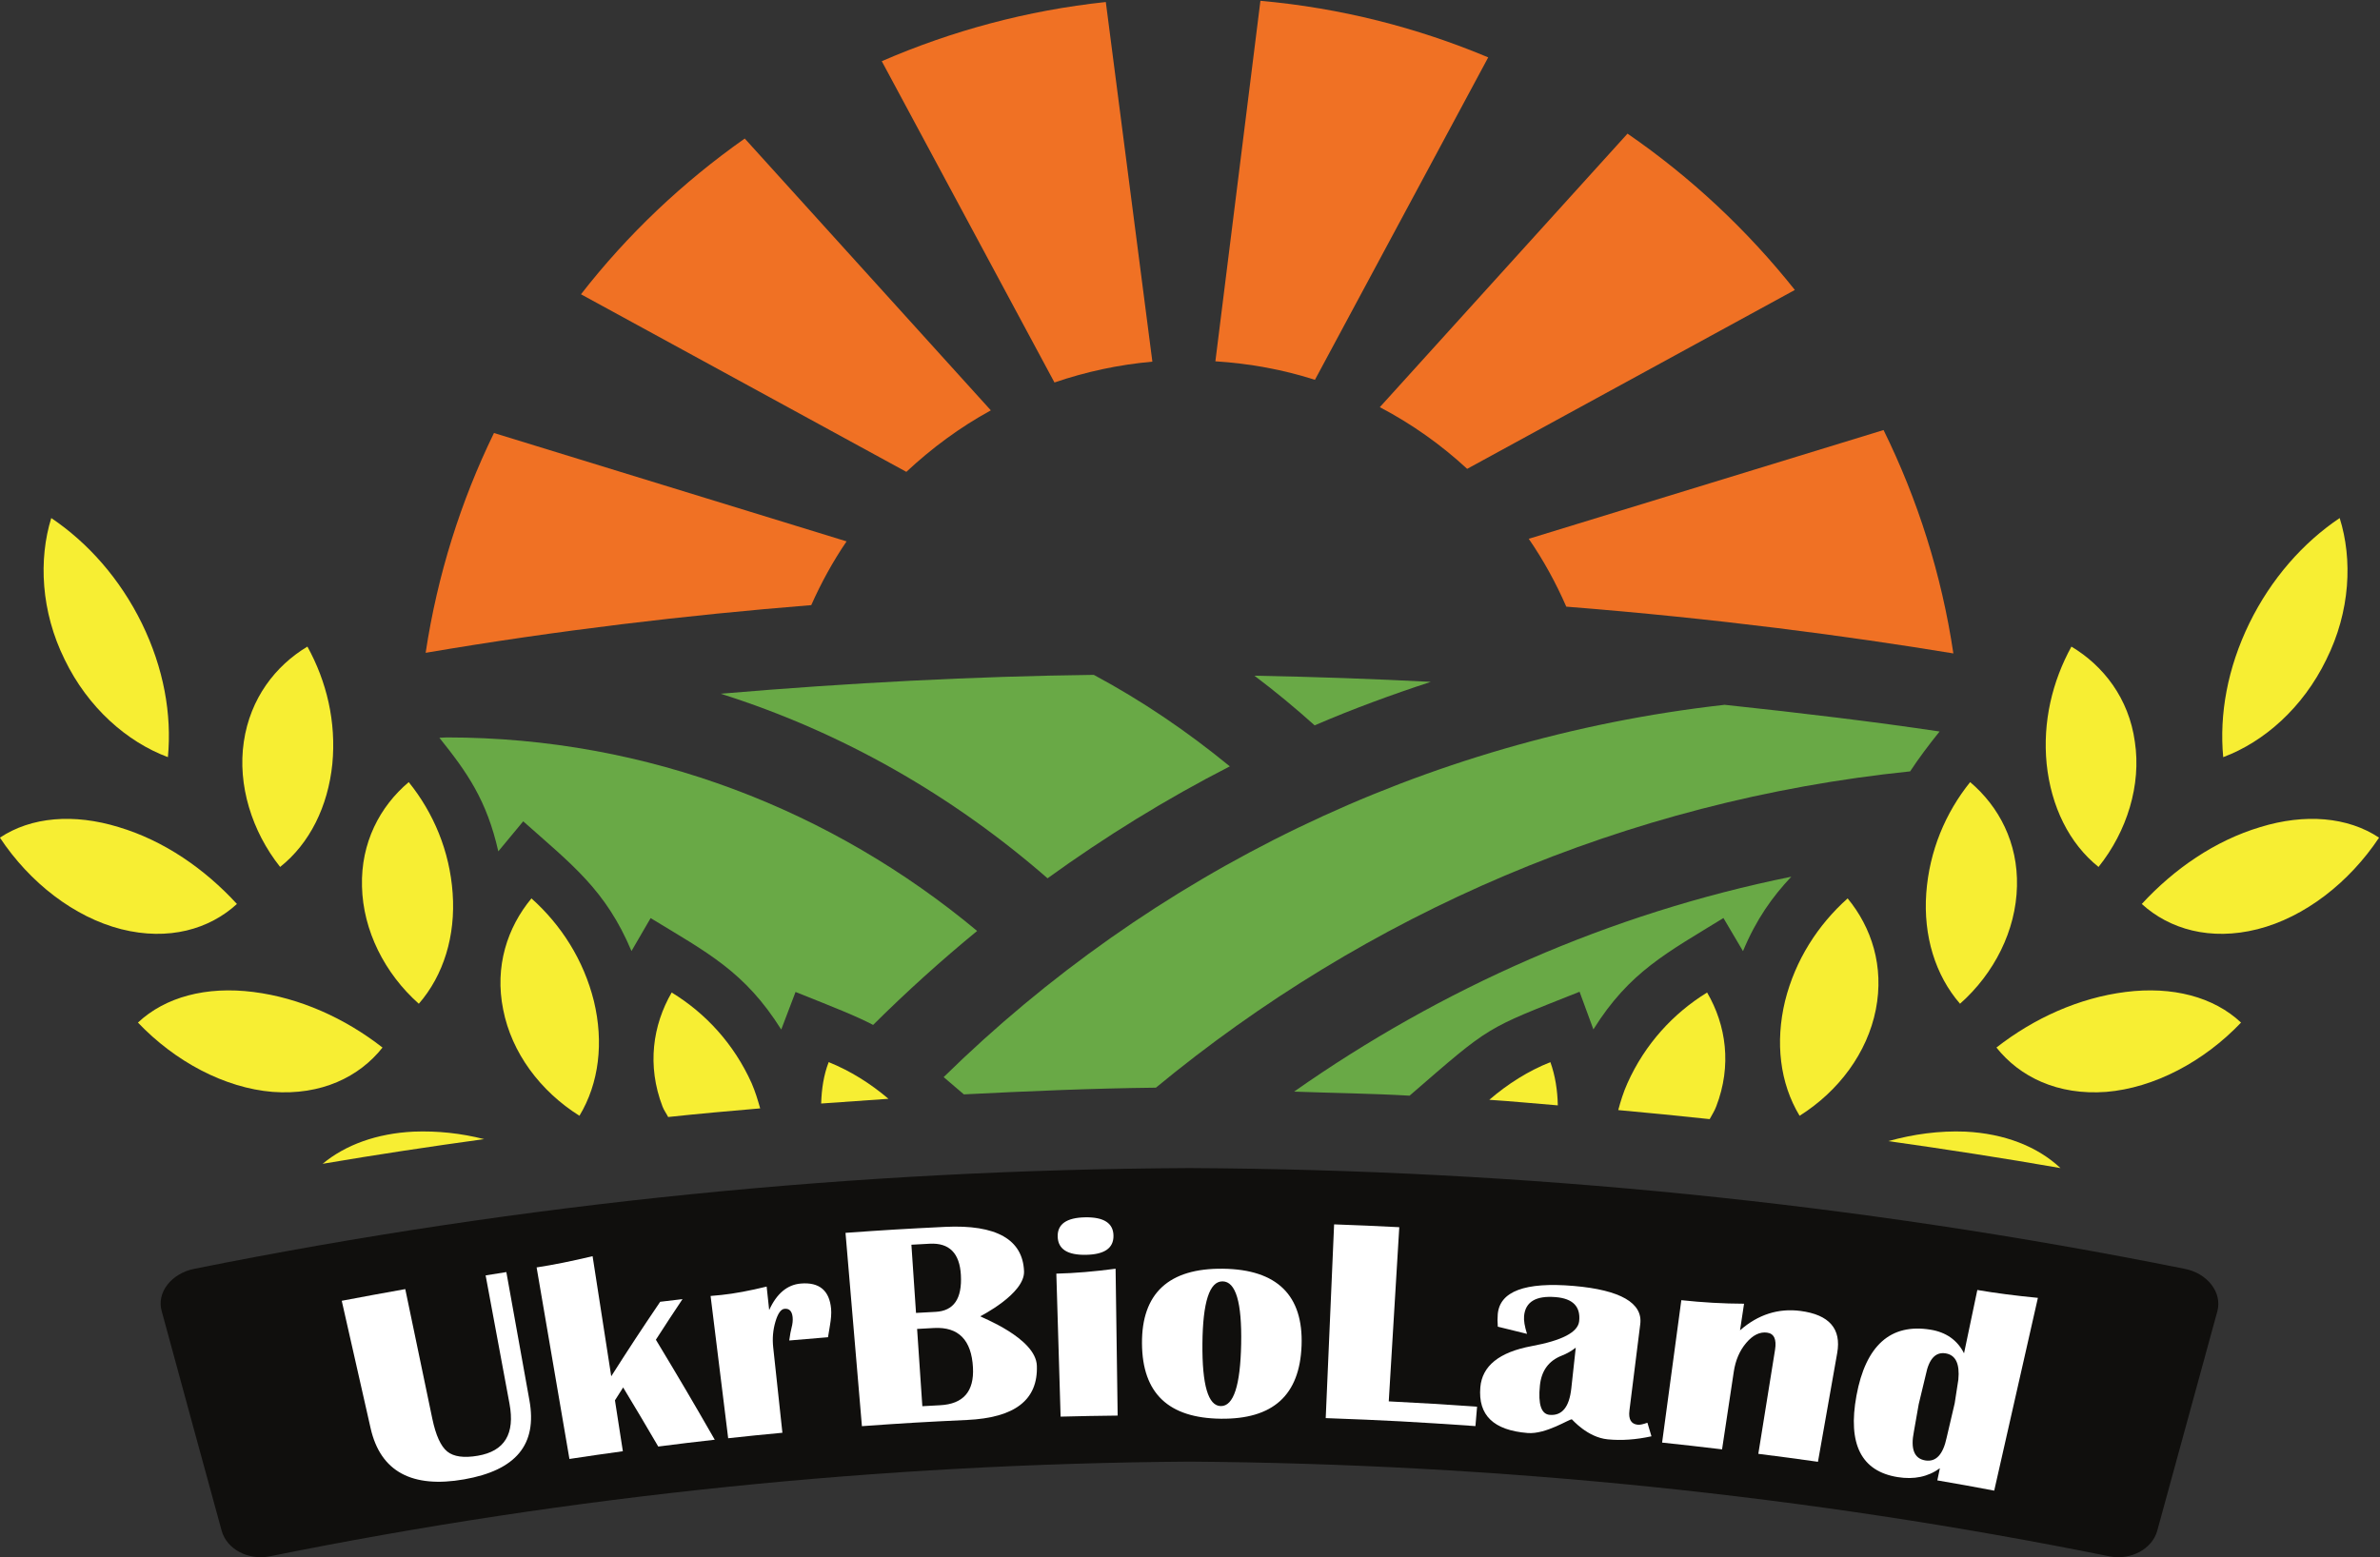 <svg xmlns:dc="http://purl.org/dc/elements/1.1/" xmlns:cc="http://creativecommons.org/ns#" xmlns:rdf="http://www.w3.org/1999/02/22-rdf-syntax-ns#" xmlns:svg="http://www.w3.org/2000/svg" xmlns="http://www.w3.org/2000/svg" xmlns:sodipodi="http://sodipodi.sourceforge.net/DTD/sodipodi-0.dtd" xmlns:inkscape="http://www.inkscape.org/namespaces/inkscape" viewBox="0 0 100 65.439" height="65.439" width="100" xml:space="preserve" id="svg2" sodipodi:docname="logoukr.svg" inkscape:version="0.92.3 (2405546, 2018-03-11)"><rect x="0" y="0" width="100" height="65.439" fill="#333333" stroke="none"/><defs id="defs6"><clipPath id="clipPath18" clipPathUnits="userSpaceOnUse"><path id="path16" d="M 0,226.77 H 226.77 V 0 H 0 Z" inkscape:connector-curvature="0"></path></clipPath></defs><g transform="matrix(0.508,0,0,-0.508,-8.221,96.151)" id="g10"><g id="g12"><g clip-path="url(#clipPath18)" id="g14"><g transform="translate(139.274,184.526)" id="g20"><path id="path22" style="fill:#f07124;fill-opacity:1;fill-rule:nonzero;stroke:none" d="m 0,0 c -5.879,2.47 -12.206,4.088 -18.841,4.681 l -3.725,-29.826 c 2.851,-0.183 5.614,-0.69 8.234,-1.532 z" inkscape:connector-curvature="0"></path></g><g transform="translate(107.645,189.107)" id="g24"><path id="path26" style="fill:#f07124;fill-opacity:1;fill-rule:nonzero;stroke:none" d="m 0,0 c -6.516,-0.693 -12.741,-2.384 -18.531,-4.896 l 14.284,-26.582 c 2.577,0.882 5.292,1.473 8.098,1.723 z" inkscape:connector-curvature="0"></path></g><g transform="translate(77.781,177.812)" id="g28"><path id="path30" style="fill:#f07124;fill-opacity:1;fill-rule:nonzero;stroke:none" d="m 0,0 c -5.121,-3.607 -9.704,-7.942 -13.544,-12.886 l 26.91,-14.691 c 2.102,1.963 4.439,3.695 6.989,5.088 z" inkscape:connector-curvature="0"></path></g><g transform="translate(164.636,165.284)" id="g32"><path id="path34" style="fill:#f07124;fill-opacity:1;fill-rule:nonzero;stroke:none" d="M 0,0 C -3.936,4.955 -8.6,9.323 -13.841,12.933 L -34.328,-9.698 c 2.644,-1.387 5.069,-3.108 7.224,-5.103 z" inkscape:connector-curvature="0"></path></g><g transform="translate(57.039,153.449)" id="g36"><path id="path38" style="fill:#f07124;fill-opacity:1;fill-rule:nonzero;stroke:none" d="m 0,0 c -2.742,-5.628 -4.681,-11.755 -5.651,-18.186 10.931,1.86 21.591,3.117 31.894,3.946 0.823,1.851 1.794,3.621 2.922,5.274 z" inkscape:connector-curvature="0"></path></g><g transform="translate(177.746,135.213)" id="g40"><path id="path42" style="fill:#f07124;fill-opacity:1;fill-rule:nonzero;stroke:none" d="M 0,0 C -0.968,6.531 -2.963,12.767 -5.773,18.481 L -35.12,9.483 C -33.905,7.72 -32.878,5.847 -32.016,3.869 -19.555,2.884 -8.712,1.434 0,0" inkscape:connector-curvature="0"></path></g><g transform="translate(194.614,62.646)" id="g44"><path id="path46" style="fill:#100f0d;fill-opacity:1;fill-rule:nonzero;stroke:none" d="m 0,0 c 1.653,6.053 3.317,12.098 4.97,18.151 0.195,0.738 0.023,1.525 -0.49,2.186 -0.513,0.662 -1.304,1.144 -2.237,1.318 -27.099,5.445 -54.693,8.197 -82.299,8.332 -27.589,-0.135 -55.181,-2.887 -82.285,-8.332 -0.921,-0.174 -1.727,-0.656 -2.243,-1.318 -0.517,-0.661 -0.682,-1.448 -0.472,-2.186 1.64,-6.053 3.299,-12.098 4.954,-18.151 0.417,-1.554 2.214,-2.49 3.997,-2.133 25.032,5.063 50.532,7.646 76.049,7.834 C -54.528,5.513 -29.017,2.93 -3.979,-2.133 -2.22,-2.49 -0.419,-1.554 0,0" inkscape:connector-curvature="0"></path></g><g transform="translate(189.753,117.547)" id="g48"><path id="path50" style="fill:#f7ee33;fill-opacity:1;fill-rule:nonzero;stroke:none" d="M 0,0 C 2.355,2.939 3.547,6.782 3.005,10.356 2.509,13.951 0.402,16.648 -2.243,18.23 -3.819,15.355 -4.634,12.015 -4.291,8.523 -3.925,5.011 -2.437,1.948 0,0" inkscape:connector-curvature="0"></path></g><g transform="translate(183.007,115.941)" id="g52"><path id="path54" style="fill:#f7ee33;fill-opacity:1;fill-rule:nonzero;stroke:none" d="M 0,0 C 0.095,3.598 -1.487,6.605 -3.872,8.624 -5.914,6.089 -7.248,2.928 -7.502,-0.563 -7.756,-4.099 -6.752,-7.36 -4.71,-9.712 -1.877,-7.207 -0.082,-3.644 0,0" inkscape:connector-curvature="0"></path></g><g transform="translate(171.332,105.742)" id="g56"><path id="path58" style="fill:#f7ee33;fill-opacity:1;fill-rule:nonzero;stroke:none" d="M 0,0 C 0.708,3.577 -0.355,6.808 -2.331,9.202 -4.781,7.015 -6.658,4.12 -7.508,0.708 -8.328,-2.703 -7.939,-6.082 -6.304,-8.783 -3.064,-6.746 -0.703,-3.566 0,0" inkscape:connector-curvature="0"></path></g><g transform="translate(144.416,101.397)" id="g60"><path id="path62" style="fill:#f7ee33;fill-opacity:1;fill-rule:nonzero;stroke:none" d="M 0,0 C -1.824,-0.723 -3.518,-1.794 -5.053,-3.116 -3.164,-3.24 -1.263,-3.424 0.614,-3.577 0.59,-2.337 0.401,-1.118 0,0" inkscape:connector-curvature="0"></path></g><g transform="translate(158.128,97.72)" id="g64"><path id="path66" style="fill:#f7ee33;fill-opacity:1;fill-rule:nonzero;stroke:none" d="M 0,0 C 1.316,3.4 0.821,6.744 -0.75,9.438 -3.535,7.724 -5.885,5.183 -7.337,1.939 -7.668,1.205 -7.903,0.449 -8.099,-0.289 -5.578,-0.514 -3.04,-0.773 -0.537,-1.038 -0.36,-0.697 -0.136,-0.372 0,0" inkscape:connector-curvature="0"></path></g><g transform="translate(202.91,112.397)" id="g68"><path id="path70" style="fill:#f7ee33;fill-opacity:1;fill-rule:nonzero;stroke:none" d="M 0,0 C 3.884,0.986 7.567,3.848 10.047,7.573 7.45,9.296 3.919,9.585 0.225,8.449 -3.541,7.322 -6.912,4.982 -9.579,2.087 -7.295,0 -3.913,-0.988 0,0" inkscape:connector-curvature="0"></path></g><g transform="translate(191.991,107.203)" id="g72"><path id="path74" style="fill:#f7ee33;fill-opacity:1;fill-rule:nonzero;stroke:none" d="m 0,0 c -3.854,-0.487 -7.568,-2.164 -10.683,-4.598 1.936,-2.432 5.064,-3.969 9.084,-3.669 3.966,0.328 8.08,2.506 11.149,5.734 C 7.284,-0.404 3.872,0.49 0,0" inkscape:connector-curvature="0"></path></g><g transform="translate(178.745,95.648)" id="g76"><path id="path78" style="fill:#f7ee33;fill-opacity:1;fill-rule:nonzero;stroke:none" d="M 0,0 C -2.155,0.088 -4.303,-0.207 -6.375,-0.785 -1.611,-1.458 3.134,-2.19 7.862,-3.016 5.962,-1.234 3.234,-0.16 0,0" inkscape:connector-curvature="0"></path></g><g transform="translate(200.065,126.631)" id="g80"><path id="path82" style="fill:#f7ee33;fill-opacity:1;fill-rule:nonzero;stroke:none" d="M 0,0 C -0.33,3.556 0.355,7.367 2.16,11.073 3.967,14.762 6.599,17.74 9.633,19.782 10.708,16.371 10.519,12.056 8.524,8.066 6.599,4.1 3.383,1.26 0,0" inkscape:connector-curvature="0"></path></g><g transform="translate(43.671,126.07)" id="g84"><path id="path86" style="fill:#f7ee33;fill-opacity:1;fill-rule:nonzero;stroke:none" d="M 0,0 C 0.334,3.492 -0.475,6.833 -2.062,9.707 -4.705,8.125 -6.791,5.428 -7.322,1.833 -7.854,-1.741 -6.655,-5.584 -4.318,-8.523 -1.865,-6.575 -0.36,-3.512 0,0" inkscape:connector-curvature="0"></path></g><g transform="translate(30.071,126.631)" id="g88"><path id="path90" style="fill:#f7ee33;fill-opacity:1;fill-rule:nonzero;stroke:none" d="m 0,0 c 0.334,3.556 -0.348,7.367 -2.157,11.073 -1.812,3.689 -4.459,6.667 -7.491,8.709 -1.056,-3.411 -0.864,-7.726 1.113,-11.716 C -6.616,4.1 -3.385,1.26 0,0" inkscape:connector-curvature="0"></path></g><g transform="translate(53.622,115.377)" id="g92"><path id="path94" style="fill:#f7ee33;fill-opacity:1;fill-rule:nonzero;stroke:none" d="M 0,0 C -0.247,3.492 -1.585,6.652 -3.633,9.188 -6.026,7.169 -7.599,4.161 -7.499,0.563 -7.419,-3.081 -5.622,-6.643 -2.798,-9.149 -0.752,-6.797 0.254,-3.535 0,0" inkscape:connector-curvature="0"></path></g><g transform="translate(64.109,96.959)" id="g96"><path id="path98" style="fill:#f7ee33;fill-opacity:1;fill-rule:nonzero;stroke:none" d="M 0,0 C 1.63,2.7 2.019,6.08 1.195,9.491 0.345,12.903 -1.52,15.798 -3.97,17.985 -5.958,15.591 -7.033,12.36 -6.307,8.783 -5.61,5.217 -3.243,2.036 0,0" inkscape:connector-curvature="0"></path></g><g transform="translate(84.723,101.397)" id="g100"><path id="path102" style="fill:#f7ee33;fill-opacity:1;fill-rule:nonzero;stroke:none" d="M 0,0 C -0.419,-1.08 -0.584,-2.237 -0.622,-3.424 1.225,-3.288 3.09,-3.157 4.944,-3.033 3.441,-1.753 1.769,-0.708 0,0" inkscape:connector-curvature="0"></path></g><g transform="translate(78.349,99.659)" id="g104"><path id="path106" style="fill:#f7ee33;fill-opacity:1;fill-rule:nonzero;stroke:none" d="m 0,0 c -1.461,3.244 -3.801,5.785 -6.611,7.499 -1.561,-2.694 -2.063,-6.038 -0.756,-9.438 0.116,-0.307 0.322,-0.579 0.464,-0.862 2.529,0.272 5.064,0.496 7.611,0.714 C 0.513,-1.397 0.304,-0.7 0,0" inkscape:connector-curvature="0"></path></g><g transform="translate(16.177,119.97)" id="g108"><path id="path110" style="fill:#f7ee33;fill-opacity:1;fill-rule:nonzero;stroke:none" d="m 0,0 c 2.464,-3.725 6.154,-6.587 10.034,-7.573 3.916,-0.988 7.296,0 9.568,2.087 -2.659,2.895 -6.015,5.235 -9.789,6.362 C 6.109,2.012 2.585,1.723 0,0" inkscape:connector-curvature="0"></path></g><g transform="translate(27.592,104.67)" id="g112"><path id="path114" style="fill:#f7ee33;fill-opacity:1;fill-rule:nonzero;stroke:none" d="m 0,0 c 3.075,-3.229 7.169,-5.407 11.136,-5.734 4.022,-0.301 7.171,1.236 9.093,3.668 C 17.109,0.369 13.393,2.046 9.539,2.533 5.667,3.023 2.267,2.128 0,0" inkscape:connector-curvature="0"></path></g><g transform="translate(50.394,95.648)" id="g116"><path id="path118" style="fill:#f7ee33;fill-opacity:1;fill-rule:nonzero;stroke:none" d="M 0,0 C -3.046,-0.148 -5.636,-1.092 -7.528,-2.662 -3.09,-1.907 1.364,-1.234 5.832,-0.62 3.925,-0.136 1.981,0.076 0,0" inkscape:connector-curvature="0"></path></g><g transform="translate(158.729,113.32)" id="g120"><path id="path122" style="fill:#69a946;fill-opacity:1;fill-rule:nonzero;stroke:none" d="m 0,0 1.617,-2.738 c 1.109,2.656 2.432,4.497 3.995,6.156 -15.057,-3.046 -28.969,-9.243 -41.123,-17.779 3.188,-0.118 6.375,-0.153 9.551,-0.336 6.834,5.92 6.168,5.454 14.06,8.597 l 1.144,-3.114 C -7.768,-4.435 -4.676,-2.881 0,0" inkscape:connector-curvature="0"></path></g><g transform="translate(95.904,98.73)" id="g124"><path id="path126" style="fill:#69a946;fill-opacity:1;fill-rule:nonzero;stroke:none" d="m 0,0 c 5.292,0.266 10.58,0.496 15.884,0.555 17.332,14.317 38.83,23.74 62.382,26.169 0.724,1.095 1.517,2.157 2.437,3.299 -5.318,0.794 -11.386,1.529 -17.779,2.208 C 37.909,29.421 15.414,18.188 -1.671,1.429 -1.154,0.986 -0.64,0.54 0,0" inkscape:connector-curvature="0"></path></g><g transform="translate(124.918,129.261)" id="g128"><path id="path130" style="fill:#69a946;fill-opacity:1;fill-rule:nonzero;stroke:none" d="M 0,0 C 3.129,1.351 6.346,2.529 9.604,3.6 4.888,3.842 0.042,4.016 -4.982,4.108 -3.258,2.809 -1.606,1.443 0,0" inkscape:connector-curvature="0"></path></g><g transform="translate(52.526,128.234)" id="g132"><path id="path134" style="fill:#69a946;fill-opacity:1;fill-rule:nonzero;stroke:none" d="m 0,0 c 2.299,-2.869 3.913,-5.159 4.872,-9.397 l 2.06,2.485 c 4.024,-3.58 6.824,-5.667 8.955,-10.734 l 1.584,2.727 c 4.723,-2.88 7.783,-4.418 10.803,-9.22 l 1.183,3.108 c 3.216,-1.287 4.988,-1.978 6.416,-2.726 2.744,2.726 5.611,5.317 8.603,7.775 C 32.55,-6.042 17.306,0.029 0.599,0.029 0.392,0.029 0.21,0 0,0" inkscape:connector-curvature="0"></path></g><g transform="translate(75.788,131.878)" id="g136"><path id="path138" style="fill:#69a946;fill-opacity:1;fill-rule:nonzero;stroke:none" d="m 0,0 c 10.096,-3.187 19.24,-8.47 27.037,-15.27 4.775,3.45 9.798,6.555 15.076,9.261 C 38.615,-3.14 34.876,-0.59 30.862,1.561 21.022,1.44 10.651,0.906 0,0" inkscape:connector-curvature="0"></path></g><g transform="translate(58.063,84.028)" id="g140"><path id="path142" style="fill:#ffffff;fill-opacity:1;fill-rule:nonzero;stroke:none" d="m 0,0 c 0.764,-4.249 1.147,-6.373 1.911,-10.622 0.655,-3.641 -1.105,-5.775 -5.404,-6.528 -4.282,-0.749 -6.915,0.62 -7.734,4.233 -0.955,4.217 -1.432,6.325 -2.387,10.542 2.124,0.402 3.173,0.595 5.254,0.967 0.894,-4.285 1.341,-6.428 2.235,-10.713 0.289,-1.385 0.703,-2.293 1.238,-2.725 0.535,-0.432 1.379,-0.546 2.527,-0.349 2.222,0.381 3.085,1.806 2.62,4.308 -0.789,4.245 -1.184,6.368 -1.973,10.613 C -1.026,-0.163 -0.684,-0.108 0,0" inkscape:connector-curvature="0"></path></g><g transform="translate(72.633,81.79)" id="g144"><path id="path146" style="fill:#ffffff;fill-opacity:1;fill-rule:nonzero;stroke:none" d="m 0,0 c -0.894,-1.34 -1.334,-2.012 -2.202,-3.359 1.989,-3.296 2.963,-4.951 4.87,-8.274 -1.876,-0.211 -2.809,-0.324 -4.674,-0.563 -1.146,1.961 -1.727,2.939 -2.904,4.889 -0.272,-0.426 -0.407,-0.639 -0.677,-1.066 0.262,-1.685 0.392,-2.527 0.654,-4.212 -1.766,-0.243 -2.648,-0.371 -4.419,-0.639 -1.086,6.34 -1.629,9.509 -2.714,15.848 1.375,0.208 2.916,0.52 4.629,0.929 0.616,-3.974 0.925,-5.962 1.542,-9.936 1.58,2.475 2.388,3.708 4.048,6.163 C -1.109,-0.13 -0.74,-0.086 0,0" inkscape:connector-curvature="0"></path></g><g transform="translate(84.668,78.638)" id="g148"><path id="path150" style="fill:#ffffff;fill-opacity:1;fill-rule:nonzero;stroke:none" d="m 0,0 c -1.291,-0.102 -1.932,-0.156 -3.207,-0.27 0.063,0.47 0.129,0.82 0.19,1.045 0.088,0.327 0.117,0.624 0.091,0.881 C -2.977,2.155 -3.2,2.388 -3.594,2.352 -3.894,2.326 -4.147,1.97 -4.349,1.286 -4.552,0.602 -4.612,-0.107 -4.533,-0.839 c 0.304,-2.826 0.457,-4.239 0.761,-7.065 -1.806,-0.169 -2.701,-0.26 -4.485,-0.454 -0.582,4.708 -0.873,7.062 -1.455,11.771 0.362,0.034 0.543,0.051 0.905,0.085 1.071,0.113 2.311,0.346 3.732,0.692 0.084,-0.777 0.126,-1.166 0.209,-1.942 0.621,1.365 1.495,2.098 2.615,2.193 C -0.724,4.57 0.118,3.87 0.255,2.355 0.291,1.957 0.248,1.487 0.159,0.968 0.123,0.758 0.073,0.43 0,0" inkscape:connector-curvature="0"></path></g><g transform="translate(92.47,72.931)" id="g152"><path id="path154" style="fill:#ffffff;fill-opacity:1;fill-rule:nonzero;stroke:none" d="M 0,0 C 0.586,0.033 0.879,0.049 1.466,0.08 3.386,0.181 4.293,1.214 4.187,3.201 4.066,5.478 2.994,6.576 0.971,6.47 0.409,6.44 0.128,6.425 -0.433,6.393 -0.26,3.836 -0.173,2.557 0,0 m -0.523,7.718 c 0.649,0.037 0.974,0.055 1.623,0.088 1.499,0.079 2.196,1.089 2.088,3.045 -0.1,1.808 -0.959,2.677 -2.576,2.592 -0.607,-0.032 -0.91,-0.049 -1.517,-0.083 0.153,-2.257 0.229,-3.385 0.382,-5.642 m -4.475,-9.37 c -0.543,6.398 -0.814,9.597 -1.357,15.994 3.253,0.234 4.927,0.333 8.231,0.495 4.255,0.209 6.435,-1.053 6.535,-3.676 C 8.483,9.298 4.788,7.439 4.788,7.439 4.791,7.384 9.39,5.653 9.472,3.351 9.574,0.509 7.647,-0.955 3.694,-1.139 0.205,-1.302 -1.566,-1.404 -4.998,-1.652" inkscape:connector-curvature="0"></path></g><g transform="translate(105.938,88.558)" id="g156"><path id="path158" style="fill:#ffffff;fill-opacity:1;fill-rule:nonzero;stroke:none" d="M 0,0 C 1.546,0.028 2.326,-0.482 2.341,-1.516 2.356,-2.55 1.598,-3.074 0.068,-3.102 -1.463,-3.13 -2.243,-2.634 -2.273,-1.6 -2.303,-0.567 -1.546,-0.028 0,0 m -2.032,-16.49 c -0.142,4.732 -0.212,7.098 -0.353,11.83 1.531,0.038 3.163,0.176 4.901,0.408 0.068,-4.86 0.102,-7.291 0.171,-12.151 -1.888,-0.022 -2.832,-0.04 -4.719,-0.087" inkscape:connector-curvature="0"></path></g><g transform="translate(117.305,83.259)" id="g160"><path id="path162" style="fill:#ffffff;fill-opacity:1;fill-rule:nonzero;stroke:none" d="m 0,0 c -1.081,0.013 -1.638,-1.704 -1.669,-5.143 -0.031,-3.44 0.476,-5.162 1.521,-5.175 1.055,-0.012 1.616,1.697 1.683,5.136 C 1.602,-1.743 1.091,-0.013 0,0 M 0.028,1.046 C 4.513,0.992 6.68,-1.163 6.532,-5.298 6.383,-9.432 4.157,-11.415 -0.15,-11.364 c -4.314,0.052 -6.488,2.088 -6.518,6.225 -0.03,4.136 2.203,6.239 6.696,6.185" inkscape:connector-curvature="0"></path></g><g transform="translate(131.918,87.741)" id="g164"><path id="path166" style="fill:#ffffff;fill-opacity:1;fill-rule:nonzero;stroke:none" d="m 0,0 c -0.348,-5.764 -0.522,-8.646 -0.87,-14.41 2.914,-0.147 4.351,-0.235 7.305,-0.441 -0.055,-0.642 -0.082,-0.963 -0.136,-1.605 -5.012,0.349 -7.435,0.482 -12.383,0.661 0.278,6.411 0.416,9.617 0.694,16.029 C -3.233,0.156 -2.155,0.109 0,0" inkscape:connector-curvature="0"></path></g><g transform="translate(146.515,77.778)" id="g168"><path id="path170" style="fill:#ffffff;fill-opacity:1;fill-rule:nonzero;stroke:none" d="m 0,0 c -0.345,-0.276 -0.734,-0.498 -1.164,-0.666 -1.081,-0.424 -1.679,-1.253 -1.802,-2.47 -0.158,-1.56 0.111,-2.368 0.81,-2.427 1.019,-0.086 1.618,0.64 1.787,2.184 C -0.222,-2.028 -0.148,-1.352 0,0 M 6.261,-7.337 C 4.994,-7.615 3.792,-7.7 2.649,-7.59 c -1.692,0.162 -2.944,1.649 -2.971,1.656 -0.186,0.048 -2.142,-1.253 -3.658,-1.131 -2.826,0.226 -4.109,1.472 -3.913,3.785 0.15,1.757 1.545,2.905 4.256,3.407 C -1.148,0.588 0.179,1.263 0.28,2.183 0.412,3.392 -0.237,4.06 -1.656,4.178 -3.296,4.314 -4.164,3.79 -4.275,2.619 -4.31,2.252 -4.228,1.758 -4.033,1.138 -5.002,1.378 -5.485,1.497 -6.448,1.732 -6.479,2.104 -6.48,2.45 -6.452,2.77 -6.287,4.644 -4.223,5.452 -0.159,5.102 3.7,4.769 5.553,3.689 5.334,1.945 4.976,-0.913 4.797,-2.342 4.439,-5.201 c -0.091,-0.731 0.139,-1.124 0.693,-1.18 0.171,-0.018 0.436,0.038 0.794,0.167 0.134,-0.45 0.201,-0.674 0.335,-1.123" inkscape:connector-curvature="0"></path></g><g transform="translate(166.547,68.331)" id="g172"><path id="path174" style="fill:#ffffff;fill-opacity:1;fill-rule:nonzero;stroke:none" d="m 0,0 c -1.965,0.277 -2.953,0.409 -4.933,0.66 0.554,3.442 0.83,5.163 1.383,8.604 0.141,0.876 -0.082,1.352 -0.67,1.425 C -4.817,10.764 -5.39,10.48 -5.934,9.839 -6.478,9.198 -6.819,8.403 -6.962,7.456 -7.35,4.886 -7.544,3.6 -7.932,1.03 c -1.983,0.236 -2.977,0.349 -4.959,0.56 0.636,4.712 0.954,7.069 1.59,11.781 1.765,-0.189 3.495,-0.287 5.188,-0.292 -0.133,-0.88 -0.199,-1.32 -0.332,-2.2 1.49,1.307 3.169,1.843 5.006,1.602 C 0.941,12.168 1.945,10.998 1.592,9.003 0.955,5.402 0.637,3.601 0,0" inkscape:connector-curvature="0"></path></g><g transform="translate(177.115,77.301)" id="g176"><path id="path178" style="fill:#ffffff;fill-opacity:1;fill-rule:nonzero;stroke:none" d="M 0,0 C -0.832,0.139 -1.382,-0.445 -1.644,-1.747 -1.88,-2.73 -1.999,-3.222 -2.235,-4.205 -2.394,-5.11 -2.474,-5.563 -2.633,-6.468 c -0.29,-1.441 0.025,-2.235 0.938,-2.388 0.888,-0.148 1.476,0.483 1.774,1.898 0.265,1.132 0.397,1.697 0.662,2.828 0.121,0.783 0.181,1.175 0.302,1.957 C 1.169,-0.863 0.823,-0.138 0,0 m 7.623,4.594 c -1.445,-6.38 -2.168,-9.57 -3.613,-15.95 -1.858,0.352 -2.801,0.521 -4.705,0.849 0.084,0.401 0.127,0.602 0.211,1.004 -0.98,-0.709 -2.138,-0.951 -3.493,-0.733 -2.991,0.481 -4.148,2.711 -3.406,6.744 0.763,4.149 2.827,5.989 6.118,5.455 1.298,-0.21 2.226,-0.865 2.779,-1.957 0.44,2.096 0.66,3.144 1.1,5.24 1.51,-0.26 3.183,-0.475 5.009,-0.652" inkscape:connector-curvature="0"></path></g></g></g></g></svg>